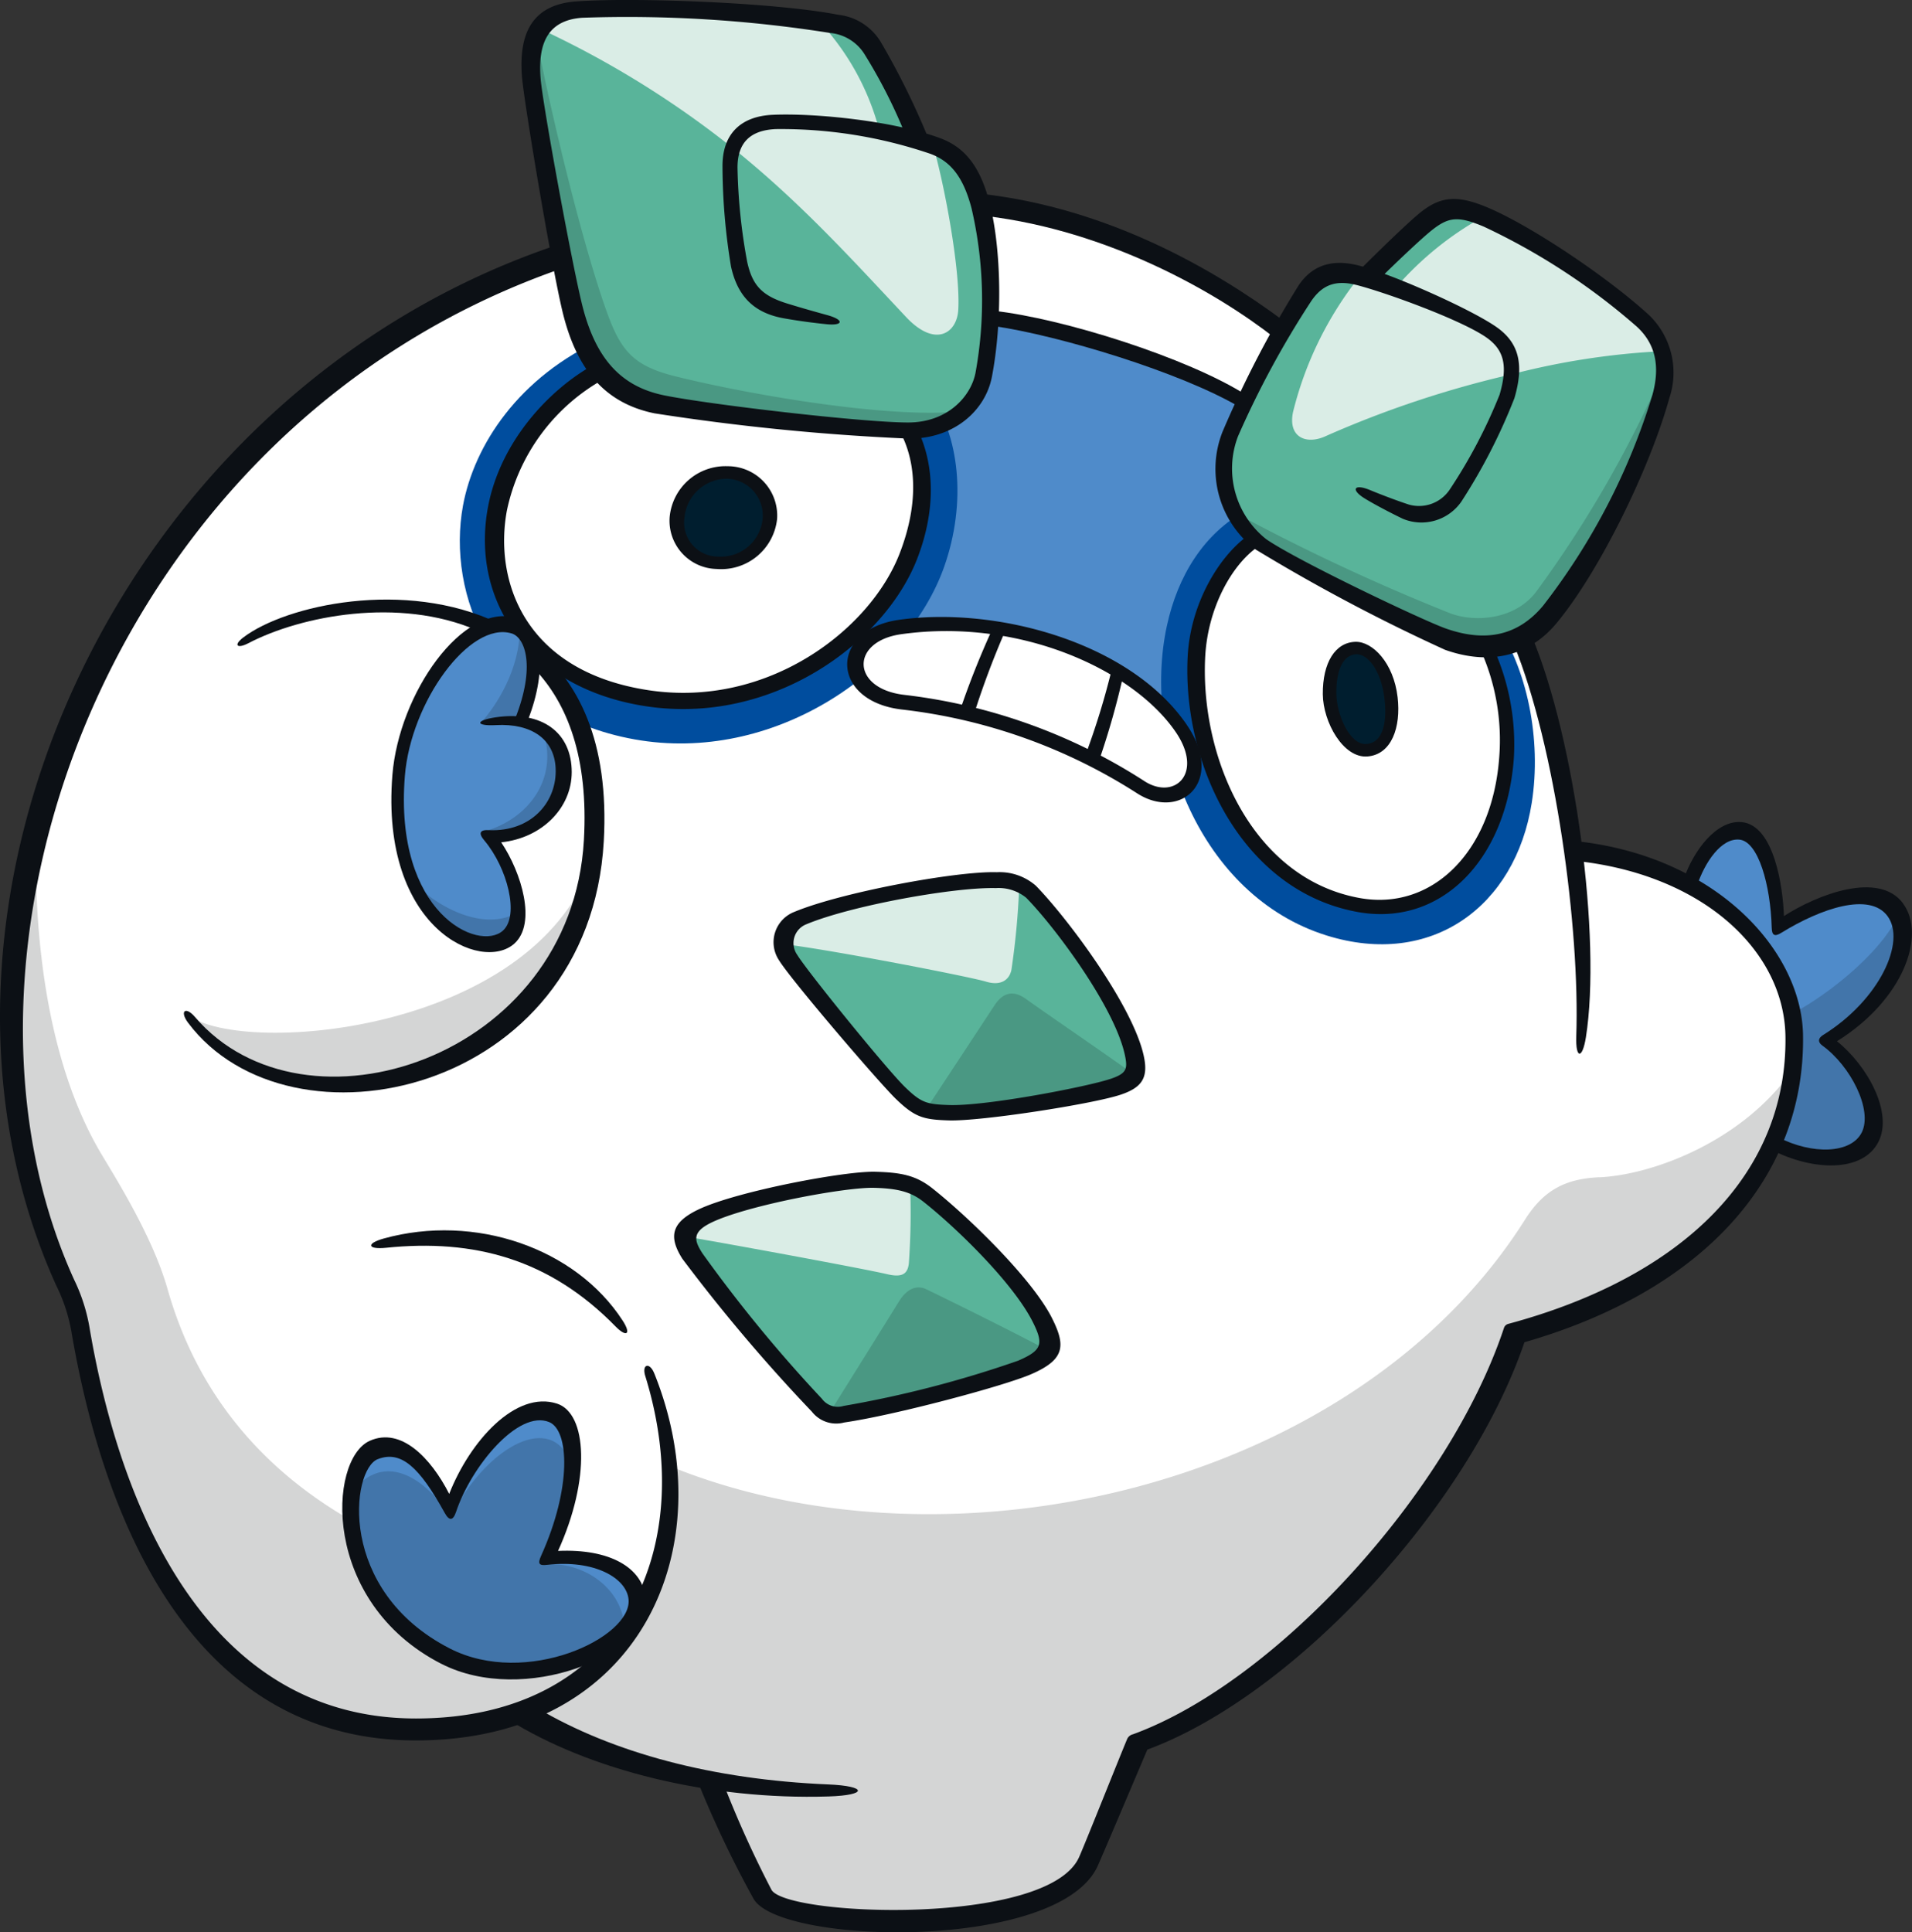 <svg id="Group_1165" data-name="Group 1165" xmlns="http://www.w3.org/2000/svg" xmlns:xlink="http://www.w3.org/1999/xlink" width="205.756" height="207.922" viewBox="0 0 205.756 207.922">
  <rect x="0" y="0" width="205.756" height="207.922" fill="#333333" stroke="none"/>
  <defs>
    <clipPath id="clip-path">
      <rect id="Rectangle_16251" data-name="Rectangle 16251" width="205.756" height="207.922" fill="none"/>
    </clipPath>
  </defs>
  <g id="Group_645" data-name="Group 645" clip-path="url(#clip-path)">
    <path id="Path_6144" data-name="Path 6144" d="M229.586,120.269c.535-3.1,3.133-7.408,5.873-7.153,2.791.259,3.9,6.222,4.012,10.409,4.245-2.733,10.176-5.234,12.5-2.093,2.74,3.7-1.45,10.908-7.326,14.247,3.315,2.384,6.164,7.56,4.768,10.351-1.642,3.284-7.449,2.582-11.223.232Z" transform="translate(-48.137 -23.714)" fill="#4f8bca"/>
    <path id="Path_6145" data-name="Path 6145" d="M250.945,148.44c1.4-2.791-1.453-7.966-4.768-10.351,5.5-3.123,9.514-9.629,7.771-13.484-2.312,5.118-11.562,11.789-15.706,12.141l-1.36,3.349,2.84,8.578c3.775,2.35,9.582,3.051,11.223-.233" transform="translate(-49.666 -26.126)" fill="#4275aa"/>
    <path id="Path_6146" data-name="Path 6146" d="M169.606,97.324c-1.285-9.422-3.561-19.091-6.351-24.671L140.171,42.928C130.226,35,117.795,28.76,104.378,27.635L62.555,32.742C9.4,50.292-8.631,108.654,7.342,143.778a18.683,18.683,0,0,1,1.684,5.189c3.086,18.058,11.84,42.962,36.079,42.962a33.371,33.371,0,0,0,11.3-1.823,56.594,56.594,0,0,0,20.352,7.284,110.411,110.411,0,0,0,5.69,12.1c2.243,3.773,31.231,4.917,35.039-3.462,1.051-2.312,4.085-9.972,5.263-12.672,15.1-5.4,34.417-25.484,40.58-44.042,16.957-4.678,30.36-15.157,30.123-31.993-.127-9.013-9.166-18.544-23.841-19.994" transform="translate(-0.363 -5.794)" fill="#fff"/>
    <path id="Path_6147" data-name="Path 6147" d="M172.488,150.6c-3.522.166-5.924,1.257-8.008,4.557-18.13,28.711-61.522,38.819-91.835,26.614.359,4.186-.762,12.6-2.819,14.471-15.423-1.1-43.773-6.64-51.425-33.584C16.853,157.2,13.188,151.3,11.328,148.2,6.714,140.51,4,129.021,4.216,114.1c-4.156,16.939-3.093,34.136,3.126,47.811a18.713,18.713,0,0,1,1.684,5.189c3.086,18.059,11.84,42.962,36.078,42.962a33.356,33.356,0,0,0,11.3-1.824,56.578,56.578,0,0,0,20.351,7.284,110.487,110.487,0,0,0,5.69,12.1c2.244,3.773,31.231,4.917,35.039-3.462,1.052-2.313,4.085-9.972,5.263-12.673,15.1-5.4,34.417-25.483,40.58-44.041,15.724-4.338,28.386-13.67,29.954-28.428-5.314,7.662-14.973,11.314-20.791,11.589" transform="translate(-0.363 -23.922)" fill="#d4d5d5"/>
    <path id="Path_6148" data-name="Path 6148" d="M153.192,79.827c.285-5.625,3.341-10.7,6.322-12.714a10.194,10.194,0,0,1-2.666-11.345c.4-1.028.931-2.2,1.518-3.421-6.3-3.933-20.4-8.27-27.388-9.069a42.16,42.16,0,0,1-.677,6.171c-.748,3.894-4.726,6.018-8.053,6.022,1.789,3.632,1.936,8.347-.064,13.459a22.574,22.574,0,0,1-5.6,8.062l1.072,1.072a6.605,6.605,0,0,1,3.624-1.541c10.267-1.446,24.461,2.354,30.313,10.974a8.26,8.26,0,0,1,1.144,2.39l1.521-.338a31.247,31.247,0,0,1-1.067-9.722" transform="translate(-24.444 -9.074)" fill="#4f8bca"/>
    <path id="Path_6149" data-name="Path 6149" d="M78.076,46.082c-9.159,4.095-13.937,11.53-15.127,17.991-1.73,9.4,2.919,22.365,18.479,25.153,14.842,2.66,29.29-7.226,33.3-18.567,2.447-6.915,1.671-14.292-1.677-18.717Z" transform="translate(-13.127 -9.662)" fill="#004d9e"/>
    <path id="Path_6150" data-name="Path 6150" d="M167.26,69.491c-4.568,2.476-7.379,7.062-8.539,12.426-2.688,12.432,3.487,29.05,17.2,33.32,11.269,3.508,20.3-3.107,22.064-14.269,1.084-6.847-.5-14.575-4.009-19.547Z" transform="translate(-33.15 -14.57)" fill="#004d9e"/>
    <path id="Path_6151" data-name="Path 6151" d="M79.865,49.761a22.325,22.325,0,0,0-12.2,15.5c-1.487,8.072,2.3,18.221,16.13,20.319,12.486,1.9,24.4-5.917,28.07-15.292,2.388-6.1,1.725-11.648-1.152-15.449Z" transform="translate(-14.123 -10.433)" fill="#fff"/>
    <path id="Path_6152" data-name="Path 6152" d="M170.507,72.572c-3.323,1.231-7.286,6.952-7.613,13.4-.578,11.381,5.459,24.443,17.432,26.627,8.075,1.473,15.093-4.683,15.934-15.727a23.651,23.651,0,0,0-3.37-14.145Z" transform="translate(-34.146 -15.216)" fill="#fff"/>
    <path id="Path_6153" data-name="Path 6153" d="M183.833,88.236c1.707-.111,3.4,2.115,3.8,5.252.4,3.112-.4,5.564-2.576,5.743-2.209.181-4.039-3.425-4.061-6.1-.024-3.115,1.108-4.781,2.839-4.893" transform="translate(-37.948 -18.499)" fill="#001e2f"/>
    <path id="Path_6154" data-name="Path 6154" d="M97.6,64.324a4.728,4.728,0,0,1,4.585,5.007,5.229,5.229,0,0,1-5.637,4.711,4.408,4.408,0,0,1-4.375-4.88A5.3,5.3,0,0,1,97.6,64.324" transform="translate(-19.322 -13.485)" fill="#001e2f"/>
    <path id="Path_6155" data-name="Path 6155" d="M121.253,85.263c10.267-1.446,24.461,2.354,30.313,10.974,3.508,5.166-.348,8.851-4.39,6.3A59.268,59.268,0,0,0,121.6,93.406c-6.814-.816-6.8-7.235-.35-8.143" transform="translate(-24.417 -17.814)" fill="#fff"/>
    <path id="Path_6156" data-name="Path 6156" d="M120.6,22.234c-.816-3.07-2.147-5.29-4.818-6.285a32.478,32.478,0,0,0-3.407-1.03l.684-1.641a49.879,49.879,0,0,0-4.032-7.8,5.515,5.515,0,0,0-4.19-2.671C98.187,1.5,83.9.84,77.553,1.285c-4.075.286-5.525,2.99-5.185,7.332.209,2.671,3.142,19.587,4.347,24.614,1.352,5.644,4.032,9.375,9.374,10.474,4.726.973,21.782,2.933,26.867,2.933,3.329,0,7.315-2.124,8.065-6.022a46.263,46.263,0,0,0-.419-18.382" transform="translate(-15.163 -0.24)" fill="#59b49a"/>
    <path id="Path_6157" data-name="Path 6157" d="M118.718,45.321c-7.692.82-22.629-1.722-30.848-3.755-4.438-1.1-5.857-2.66-7.356-6.8-2.664-7.348-6.106-21.685-7.634-29.7a9.432,9.432,0,0,0-.511,4.369c.209,2.671,3.142,19.586,4.347,24.614,1.352,5.643,4.032,9.374,9.374,10.473,4.726.973,21.782,2.933,26.867,2.933a9.072,9.072,0,0,0,5.762-2.141" transform="translate(-15.163 -1.063)" fill="#4a9883"/>
    <path id="Path_6158" data-name="Path 6158" d="M115.838,15.873a39.358,39.358,0,0,0-5.757-1.519,27.3,27.3,0,0,0-6.493-11.817A149.684,149.684,0,0,0,77.825,1.285a5.183,5.183,0,0,0-4.207,2.09A102.682,102.682,0,0,1,94.306,16.181c7.271,5.834,12.793,11.953,18.643,18.182,3.112,3.314,5.464,1.761,5.608-.788.248-4.381-1.566-13.8-2.719-17.7" transform="translate(-15.435 -0.24)" fill="#daede6"/>
    <path id="Path_6159" data-name="Path 6159" d="M211.823,40.658a74.211,74.211,0,0,0-16.951-11.175c-2.905-1.219-4.445-1.154-6.37.324a69.623,69.623,0,0,0-5.236,4.912l-.079,1.623a24.838,24.838,0,0,0-2.459-.7c-2.444-.521-3.973-.081-5.344,1.943A106.541,106.541,0,0,0,167.34,52.7a10.121,10.121,0,0,0,3.347,11.876c3.347,2.321,17.112,9.339,19.7,10.257,4.658,1.65,8.263.914,11.228-2.645,4.753-5.7,10.1-16.271,12.093-23.482.9-3.238.379-5.976-1.89-8.044" transform="translate(-34.936 -6.002)" fill="#59b49a"/>
    <path id="Path_6160" data-name="Path 6160" d="M213.775,40.848a74.211,74.211,0,0,0-16.951-11.175c-.126-.053-.235-.089-.355-.138a34.672,34.672,0,0,0-9.424,7.665c-1.491-.55-2.84-.993-3.852-1.25a38.136,38.136,0,0,0-7.153,14.56c-.585,2.728,1.412,3.605,3.563,2.591a110.725,110.725,0,0,1,19.9-6.617,80.089,80.089,0,0,1,16.269-2.5,6.806,6.806,0,0,0-2-3.14" transform="translate(-36.888 -6.193)" fill="#daede6"/>
    <path id="Path_6161" data-name="Path 6161" d="M95.483,164.526c3.933-1.857,14.948-3.967,18.239-3.878a9.461,9.461,0,0,1,5.7,1.636c3.668,2.9,10.247,9.285,12.361,13.512,1.616,3.232.6,4-1.939,5.09-2.88,1.242-14.085,4.212-19.513,5a2.687,2.687,0,0,1-2.905-.968,168.939,168.939,0,0,1-13.391-16.087c-1.244-1.955-.9-3.191,1.454-4.3" transform="translate(-19.566 -33.682)" fill="#59b49a"/>
    <path id="Path_6162" data-name="Path 6162" d="M108.536,123.854c4.962-2.068,16.825-4.144,21.073-4.023a5.34,5.34,0,0,1,3.733,1.244c3.126,3.191,10,12.419,11.125,17.745.4,1.913-.025,2.654-2.06,3.332-2.727.909-13.876,2.848-17.875,2.727-2.667-.081-3.393-.3-5.272-2.12S108.415,130.1,107.2,128.1a2.852,2.852,0,0,1,1.333-4.242" transform="translate(-22.379 -25.124)" fill="#59b49a"/>
    <path id="Path_6163" data-name="Path 6163" d="M117.377,169.583a76.5,76.5,0,0,0,.134-8.324,12.463,12.463,0,0,0-3.787-.61c-3.29-.089-14.305,2.021-18.238,3.877-1.388.655-2.071,1.355-2.148,2.218,4.469.744,19.121,3.444,21.7,4.049,1.694.4,2.222-.073,2.341-1.211" transform="translate(-19.57 -33.682)" fill="#daede6"/>
    <path id="Path_6164" data-name="Path 6164" d="M131.22,129.511a81.449,81.449,0,0,0,.848-9.243,7.386,7.386,0,0,0-2.456-.436c-4.248-.122-16.111,1.955-21.073,4.023a2.765,2.765,0,0,0-1.775,2.872c4.886.57,19.92,3.481,21.725,4.028,1.605.487,2.5-.189,2.731-1.244" transform="translate(-22.382 -25.124)" fill="#daede6"/>
    <path id="Path_6165" data-name="Path 6165" d="M58.455,202.683c1.651-4.953,6.526-11.629,11.1-10.432,2.614.684,3.1,7.867-.641,15.7,5.079-.582,9.364,1.242,9.655,4.5.475,5.318-12.534,10.174-20.588,6.048-13.016-6.666-11.087-20.927-7.755-22.216,3.36-1.3,5.717,1.843,8.231,6.4" transform="translate(-10.015 -40.279)" fill="#4275aa"/>
    <path id="Path_6166" data-name="Path 6166" d="M136.86,135.879c-1.229-.9-2.4-.882-3.408.65-.451.686-5.151,7.838-7.437,11.3a10.554,10.554,0,0,0,2.559.287c4,.121,15.148-1.818,17.875-2.727,1.133-.377,1.754-.783,2.025-1.39-3.7-2.655-9.991-6.932-11.614-8.123" transform="translate(-26.421 -28.362)" fill="#4a9883"/>
    <path id="Path_6167" data-name="Path 6167" d="M123.331,175.482c-.994-.476-2.067-.082-2.921,1.3-.569.919-5.18,8.326-7.575,12.147a3.505,3.505,0,0,0,1.582.026c5.427-.785,16.633-3.755,19.513-5,1.325-.571,2.23-1.056,2.567-1.845-4.139-2.223-11.921-6.034-13.165-6.629" transform="translate(-23.658 -36.752)" fill="#4a9883"/>
    <path id="Path_6168" data-name="Path 6168" d="M191.365,76.5a221.5,221.5,0,0,1-23.329-10.9,9.288,9.288,0,0,0,2.947,3.455c3.347,2.321,17.112,9.339,19.7,10.257,4.658,1.649,8.263.913,11.229-2.645,4.752-5.7,10.1-16.271,12.092-23.483a10.205,10.205,0,0,0,.4-3.206A123.862,123.862,0,0,1,200.51,74.2c-2.278,2.946-6.484,3.264-9.145,2.3" transform="translate(-35.232 -10.477)" fill="#4a9883"/>
    <path id="Path_6169" data-name="Path 6169" d="M71.618,198.28c.192-3.319-.594-5.655-2.027-6.03-4.573-1.2-9.448,5.48-11.1,10.433-2.514-4.558-4.872-7.7-8.231-6.4-1.066.413-1.985,2.157-2.32,4.552,2.761-3.62,6.577-2.7,9.988,1.755.409.533.94.3,1.2-.152,4.035-7.076,10.854-10.306,12.494-4.157" transform="translate(-10.051 -40.279)" fill="#4f8bca"/>
    <path id="Path_6170" data-name="Path 6170" d="M82.77,219.87a4.258,4.258,0,0,0,1.35-3.244c-.281-3.15-4.3-4.951-9.162-4.54l-.708.7c4.308-.287,8.5,2.761,8.521,7.083" transform="translate(-15.568 -44.455)" fill="#4f8bca"/>
    <path id="Path_6171" data-name="Path 6171" d="M112.733,56.972l-1.948.061c1.852,3.619,1.727,8.193-.154,13.006-3.221,8.237-14.238,16.591-27,14.651-13.44-2.041-16.619-11.85-15.246-19.306A21.136,21.136,0,0,1,79.026,51.1L77.7,49.691c-4.751,2.638-10.047,8.25-11.354,15.344-1.89,10.262,4.608,19.5,17.016,21.382,13.595,2.064,25.635-6.8,29.161-15.823,1.928-4.931,1.961-9.754.213-13.622" transform="translate(-13.842 -10.419)" fill="#0c1015"/>
    <path id="Path_6172" data-name="Path 6172" d="M212.063,39.5c-4.442-4.05-12.608-9.527-17.3-11.5-3.143-1.318-4.919-1.216-7.039.411-1.4,1.076-5.264,4.883-6.887,6.508l2.2.9c1.475-1.472,4.7-4.566,5.9-5.483,1.719-1.32,2.75-1.4,5.455-.26a70.172,70.172,0,0,1,16.435,10.739c2.006,1.83,2.561,4.239,1.695,7.368a70.64,70.64,0,0,1-11.766,22.68c-2.742,3.291-6.271,3.935-10.489,2.441-2.417-.856-15.936-7.273-19.3-9.6a9.7,9.7,0,0,1-3.038-11.078A99.227,99.227,0,0,1,175.8,38.093c1.159-1.711,2.576-2.328,4.868-1.747,3.139.8,11.3,3.767,13.99,5.651,1.924,1.348,2.32,3.077,1.413,6.172A55.932,55.932,0,0,1,190.686,58.4a3.978,3.978,0,0,1-4.39,1.571c-1.057-.344-2.762-.975-4.185-1.565-1.7-.7-2.094-.036-.532.922,1.176.721,3.044,1.678,4.081,2.175a5.226,5.226,0,0,0,6.293-1.829,61.515,61.515,0,0,0,5.722-11.152c1.088-3.717.433-5.992-1.933-7.649-2.871-2.011-11.923-6.012-15.242-6.719-2.684-.569-4.664.191-6.041,2.224a115.008,115.008,0,0,0-8.2,15.771,10.852,10.852,0,0,0,3.59,12.675,195.349,195.349,0,0,0,20.368,10.785c4.8,1.7,9.029.683,11.97-2.848,4.671-5.605,10.094-16.772,12.162-24.254a8.594,8.594,0,0,0-2.286-9.011" transform="translate(-34.702 -5.681)" fill="#0c1015"/>
    <path id="Path_6173" data-name="Path 6173" d="M121.321,21.619c-.978-3.678-2.592-5.758-5.234-6.741-5.1-1.9-13.58-2.722-18.043-2.523-3.487.156-5.407,2.105-5.407,5.49A66.816,66.816,0,0,0,93.557,28.7c.691,3.106,2.386,4.971,5.7,5.555,1.691.3,3.279.5,4.57.631,1.8.185,1.953-.459.1-.974-1.243-.345-2.529-.7-4.236-1.223-2.731-.831-3.819-1.905-4.39-4.479a61.181,61.181,0,0,1-1.05-10.172c0-2.667,1.348-4.023,4.123-4.147a49.868,49.868,0,0,1,16.656,2.668c2.221.827,3.538,2.569,4.4,5.827a43.572,43.572,0,0,1,.435,17.726c-.492,2.555-3.013,5.351-7.248,5.351-4.923,0-21.526-1.948-26.286-2.927-4.7-.969-7.436-4.044-8.856-9.972-1.193-4.982-4.2-21.428-4.413-24.13-.276-3.527.6-6.251,4.479-6.523a139.2,139.2,0,0,1,26.678,1.636,4.9,4.9,0,0,1,3.772,2.4,56.146,56.146,0,0,1,4.324,8.539l2.424.272a82.185,82.185,0,0,0-5.064-10.234,6.15,6.15,0,0,0-4.607-2.938C98.4.277,83.28-.3,76.944.148c-4.4.308-6.291,2.951-5.887,8.1.214,2.732,3.153,20.236,4.355,25.252,1.537,6.415,4.68,9.9,9.893,10.976a247.275,247.275,0,0,0,27.444,2.725c4.82,0,8.182-3.024,8.881-6.659,1.121-5.831,1.066-13.759-.307-18.927" transform="translate(-14.887 0)" fill="#0c1015"/>
    <path id="Path_6174" data-name="Path 6174" d="M133.689,26.4l.525,2.389c13.059,1.6,24.567,8.074,31.057,13.158l1.065-1.756c-7.694-5.749-19.127-12.257-32.647-13.791" transform="translate(-28.03 -5.536)" fill="#0c1015"/>
    <path id="Path_6175" data-name="Path 6175" d="M135.276,42.314l-.081,1.628c7.162,1.028,20.237,5,26.6,8.76l.72-1.287c-6.367-4.064-19.886-8.3-27.239-9.1" transform="translate(-28.346 -8.872)" fill="#0c1015"/>
    <path id="Path_6176" data-name="Path 6176" d="M194.68,85.2h-1.475a23.657,23.657,0,0,1,2.022,11.682c-.78,10.25-7.342,16.467-15.031,15.059-11.59-2.114-17.153-15.148-16.606-25.917.269-5.29,2.851-9.914,5.655-11.868l-1.168-1.129c-3.075,2.278-6.086,7.3-6.372,12.945-.586,11.548,5.807,25.2,18.273,27.472C188.94,115.075,195.97,107.885,196.8,97a25.116,25.116,0,0,0-2.119-11.8" transform="translate(-33.897 -15.311)" fill="#0c1015"/>
    <path id="Path_6177" data-name="Path 6177" d="M208.049,86.581l-1.92.931c4.479,10.906,7.123,30.574,6.717,42.165-.085,2.444.659,2.483,1.038.089,1.679-10.608-1.131-31.95-5.836-43.185" transform="translate(-43.219 -18.153)" fill="#0c1015"/>
    <path id="Path_6178" data-name="Path 6178" d="M189.306,114.5l.306,2.16c13.611,1.484,22.312,9.688,22.441,18.864.206,14.663-10.851,25.83-29.833,30.942a.665.665,0,0,0-.458.436c-5.848,17.608-24.447,38.07-39.934,43.728a.9.9,0,0,0-.646.581c-.735,1.737-4.6,11.448-5.153,12.656-3.379,7.438-31.394,6.352-33.085,3.508a114.985,114.985,0,0,1-5.14-11.347l-2.821-.359a114.934,114.934,0,0,0,6.041,12.689c2.934,4.934,32.834,5.638,37.014-3.557.578-1.272,4.805-11.264,5.347-12.526,15.7-5.777,34.509-26.007,40.58-43.835,19.32-5.559,30.2-17.773,29.981-33.007-.13-9.265-9.576-19.415-24.639-20.932" transform="translate(-19.915 -24.006)" fill="#0c1015"/>
    <path id="Path_6179" data-name="Path 6179" d="M103.636,240.777c-12.422-.523-23.154-3.39-31.322-8.215l-3.131,1.221c8.781,5.5,21.763,8.687,34.49,8.287,4.231-.133,4.193-1.116-.038-1.294" transform="translate(-14.506 -48.76)" fill="#0c1015"/>
    <path id="Path_6180" data-name="Path 6180" d="M57.272,219.049c-12.965-6.641-12.189-21.989-7.714-24,3.38-1.519,6.6,1.871,8.554,5.712,2.237-5.688,7.154-11.155,11.6-9.716,3.251,1.053,3.632,8.113.113,15.85,5.544-.252,9.135,1.791,9.433,5.134.548,6.142-13.154,11.542-21.983,7.018m-6.84-22.032c-2.893,1.12-4.4,14.159,7.743,20.38,8.243,4.223,19.6-1.19,19.237-5.27-.207-2.322-3.694-4.309-8.735-3.734-.9.115-1.069-.1-.683-.957,3.326-7.364,3.019-13.522.876-14.4-3.327-1.368-8.4,4.785-10.021,9.657-.318.957-.73,1.012-1.226.112-2.718-4.928-4.692-6.749-7.191-5.785" transform="translate(-9.772 -40.007)" fill="#0c1015"/>
    <path id="Path_6181" data-name="Path 6181" d="M70.409,154.772c-.5-1.253-1.365-1.006-.967.283C75.321,174.06,66.7,191.9,44.767,191.9c-24.645,0-32.565-27.029-35.1-41.863a19.219,19.219,0,0,0-1.69-5.354C-8.185,109.147,11.756,52.733,60.509,35.852l-.4-2.561C12.372,49.216-12.245,104.953,6.066,145.337A18.24,18.24,0,0,1,7.7,150.362c3.069,17.955,11.836,43.9,37.04,43.9,24.28,0,33.192-20.8,25.671-39.492" transform="translate(0 -6.98)" fill="#0c1015"/>
    <path id="Path_6182" data-name="Path 6182" d="M76.853,177.873c-7.105-7.278-15.25-9.459-24.738-8.479-1.981.2-2.146-.467-.222-1,9.777-2.709,20.628,1,25.706,8.828.977,1.507.4,1.82-.745.65" transform="translate(-10.596 -35.122)" fill="#0c1015"/>
    <path id="Path_6183" data-name="Path 6183" d="M132.473,175.323c-2.15-4.3-9.1-11-12.892-14-1.74-1.377-3.309-1.706-6.1-1.781-3.255-.115-14.933,2.1-19.027,4.035-2.9,1.37-3.331,2.879-1.774,5.328A183.519,183.519,0,0,0,106.62,185.36a3.317,3.317,0,0,0,3.477,1.159c5.456-.789,17.144-3.913,20.1-5.189,3.653-1.576,3.745-3.065,2.274-6.007m-3.688,4.556a117.99,117.99,0,0,1-18.759,4.859,2.122,2.122,0,0,1-2.334-.778,153.2,153.2,0,0,1-12.854-15.645c-.868-1.364-1.2-2.286,1.063-3.354,3.874-1.828,14.341-3.778,17.415-3.693,2.5.067,3.942.42,5.3,1.492,3.692,2.923,9.717,8.831,11.775,12.948,1.191,2.382,1.005,3.046-1.6,4.171" transform="translate(-19.247 -33.45)" fill="#0c1015"/>
    <path id="Path_6184" data-name="Path 6184" d="M145.184,138.586c-1.152-5.468-8.3-14.983-11.634-18.385a5.92,5.92,0,0,0-4.193-1.446c-4.382-.138-16.785,2.184-21.763,4.258a3.5,3.5,0,0,0-1.686,5.2c1.268,2.092,10.764,13.172,12.591,14.94,2.055,1.988,2.975,2.226,5.72,2.309,3.451.1,15.425-1.755,18.459-2.766,2.325-.774,2.981-1.85,2.505-4.108m-3.653,2.422c-2.508.836-13.194,2.9-17.227,2.8-2.479-.076-3.061-.225-4.823-1.933-1.92-1.857-10.522-12.447-11.618-14.256a2.177,2.177,0,0,1,1.016-3.273c4.772-1.989,15.856-4,20.372-3.885a4.694,4.694,0,0,1,3.272,1.043c3.148,3.214,9.54,11.812,10.622,16.952.317,1.507.16,1.965-1.615,2.557" transform="translate(-22.086 -24.898)" fill="#0c1015"/>
    <path id="Path_6185" data-name="Path 6185" d="M252.863,120.675c-2.617-3.533-9.282-.919-12.818,1.366-.1-3.046-1.035-9.784-4.548-10.111-2.7-.253-5.184,3.059-6.23,6.121l1.4.782c.854-2.588,2.634-5.207,4.584-5.019,2.04.19,3.351,4.891,3.478,9.481.021.82.306,1,1.035.546,4.267-2.633,9.5-4.405,11.426-1.8,2.021,2.728-.831,9.014-6.945,12.808-.507.314-.6.742-.061,1.13,3.019,2.171,5.446,6.921,4.235,9.344-1.141,2.282-5.291,2.432-9.022.507l-.661,1.374c4.4,2.262,9.811,2.468,11.492-.895,1.563-3.125-1.174-8.148-4.476-10.8,7.136-4.442,9.641-11.4,7.107-14.826" transform="translate(-48.07 -23.465)" fill="#0c1015"/>
    <path id="Path_6186" data-name="Path 6186" d="M188.167,93.351c-.431-3.719-2.705-6-4.517-5.965-2.19.045-3.56,2.233-3.533,5.635.023,3,2.2,6.915,4.807,6.7,2.594-.208,3.617-3.138,3.243-6.371m-3.352,5.031c-1.79.146-3.224-3.146-3.242-5.452-.021-2.666.8-4.094,2.073-4.2,1.31-.109,2.713,1.762,3.085,4.588.334,2.541-.051,4.921-1.917,5.065" transform="translate(-37.765 -18.322)" fill="#0c1015"/>
    <path id="Path_6187" data-name="Path 6187" d="M96.285,74.533a5.192,5.192,0,0,1-5.106-5.608,6.036,6.036,0,0,1,6.247-5.451,5.317,5.317,0,0,1,5.315,5.662,6.054,6.054,0,0,1-6.455,5.4m-3.52-5.5a3.663,3.663,0,0,0,3.623,4.163,4.519,4.519,0,0,0,4.8-4.132,3.962,3.962,0,0,0-3.834-4.246,4.6,4.6,0,0,0-4.586,4.215" transform="translate(-19.114 -13.306)" fill="#0c1015"/>
    <path id="Path_6188" data-name="Path 6188" d="M31.922,86.263c5.864-4.714,39.231-10.338,37.432,21.534-1.441,25.514-32.167,33.633-43.294,19.238Z" transform="translate(-5.464 -17.319)" fill="#fff"/>
    <path id="Path_6189" data-name="Path 6189" d="M72.026,100.849A5,5,0,0,0,67.556,95.5c2.17-5.858,1.144-9.74-.894-10.352-5.057-1.517-11.745,7.812-12.411,16.128-1.317,16.465,9.247,19.812,11.9,17.408,2.256-2.042.341-7.873-2.17-10.852,4.257.17,8.044-2.848,8.044-6.979" transform="translate(-11.351 -17.818)" fill="#4f8bca"/>
    <path id="Path_6190" data-name="Path 6190" d="M72.263,99.241c1.885,5.226-1.415,9.546-5.917,10.938.835,1.023,6.865.48,8.02-4.57a6.684,6.684,0,0,0-2.1-6.368" transform="translate(-13.911 -20.808)" fill="#4275aa"/>
    <path id="Path_6191" data-name="Path 6191" d="M25.289,133.647c5.211,4.719,37.2,2.393,43.709-16.224-2.463,23.755-32.9,30.883-43.709,16.224" transform="translate(-5.302 -24.62)" fill="#d4d5d5"/>
    <path id="Path_6192" data-name="Path 6192" d="M69.584,95.617l.447-.26c1.82-5.091,1.2-8.64-.375-9.774.036,4.364-2.518,8.309-4.155,10.123Z" transform="translate(-13.733 -17.944)" fill="#4275aa"/>
    <path id="Path_6193" data-name="Path 6193" d="M67.563,123.272c-3.256,2.049-8.2.039-11.454-3.311,2.8,6.58,8.588,7.746,10.457,6.054a3.639,3.639,0,0,0,1-2.742" transform="translate(-11.764 -25.152)" fill="#4275aa"/>
    <path id="Path_6194" data-name="Path 6194" d="M72.7,100.683c0-4.234-3.155-6.652-8.208-5.9-2.219.333-2.171.96.07.835,3.688-.2,6.435,1.429,6.413,4.989-.021,3.447-2.729,6.483-7.145,6.316-1.02-.073-1.206.316-.541,1.1,2.493,2.957,3.8,8.084,2.012,9.706-2.582,2.332-11.747-1.785-10.558-16.642.637-7.967,6.972-16.686,11.487-15.336,1.476.442,2.582,3.588.4,9.125l1.349.211c2.205-5.645,1.447-10.2-1.232-11C60.967,82.37,54.107,92.216,53.4,100.992c-1.325,16.57,9.625,21.307,13.135,18.127,2.389-2.164.785-7.594-1.425-10.889,4.432-.467,7.589-3.737,7.589-7.546" transform="translate(-11.174 -17.591)" fill="#0c1015"/>
    <path id="Path_6195" data-name="Path 6195" d="M32.958,85.711c-1.091.83-.669,1.254.546.62,5.66-2.958,16.207-5,24.569-1.4l2.33-.765c-10.043-4.782-22.856-1.941-27.445,1.546" transform="translate(-6.778 -17.116)" fill="#0c1015"/>
    <path id="Path_6196" data-name="Path 6196" d="M62.533,87.705l.2,2.624c3.6,3.757,5.854,9.6,5.354,18.451-1.331,23.589-30.127,32.773-41.855,19.042-1.02-1.193-1.681-.63-.74.625,10.937,14.579,43.19,7.785,44.733-19.536.6-10.724-2.729-17.343-7.7-21.205" transform="translate(-5.251 -18.389)" fill="#0c1015"/>
    <path id="Path_6197" data-name="Path 6197" d="M151.929,95.649c-6.06-8.925-20.526-12.816-30.986-11.342-7.544,1.063-7.437,8.728.258,9.65a59.352,59.352,0,0,1,25.4,9.052c4.644,2.933,9.442-1.3,5.324-7.36m-4.544,6.044a60.552,60.552,0,0,0-25.912-9.312c-5.694-.681-5.784-5.75-.3-6.523,12.81-1.8,25.033,3.889,29.56,10.556,3,4.423-.127,7.315-3.351,5.279" transform="translate(-24.187 -17.613)" fill="#0c1015"/>
    <path id="Path_6198" data-name="Path 6198" d="M134.16,85.745a92.537,92.537,0,0,0-3.462,8.721l1.517.373a91.264,91.264,0,0,1,3.336-8.9Z" transform="translate(-27.403 -17.978)" fill="#0c1015"/>
    <path id="Path_6199" data-name="Path 6199" d="M150.686,90.908a81.471,81.471,0,0,1-2.826,9.267l1.4.769a86.152,86.152,0,0,0,2.632-9.271Z" transform="translate(-31.001 -19.06)" fill="#0c1015"/>
  </g>
</svg>
